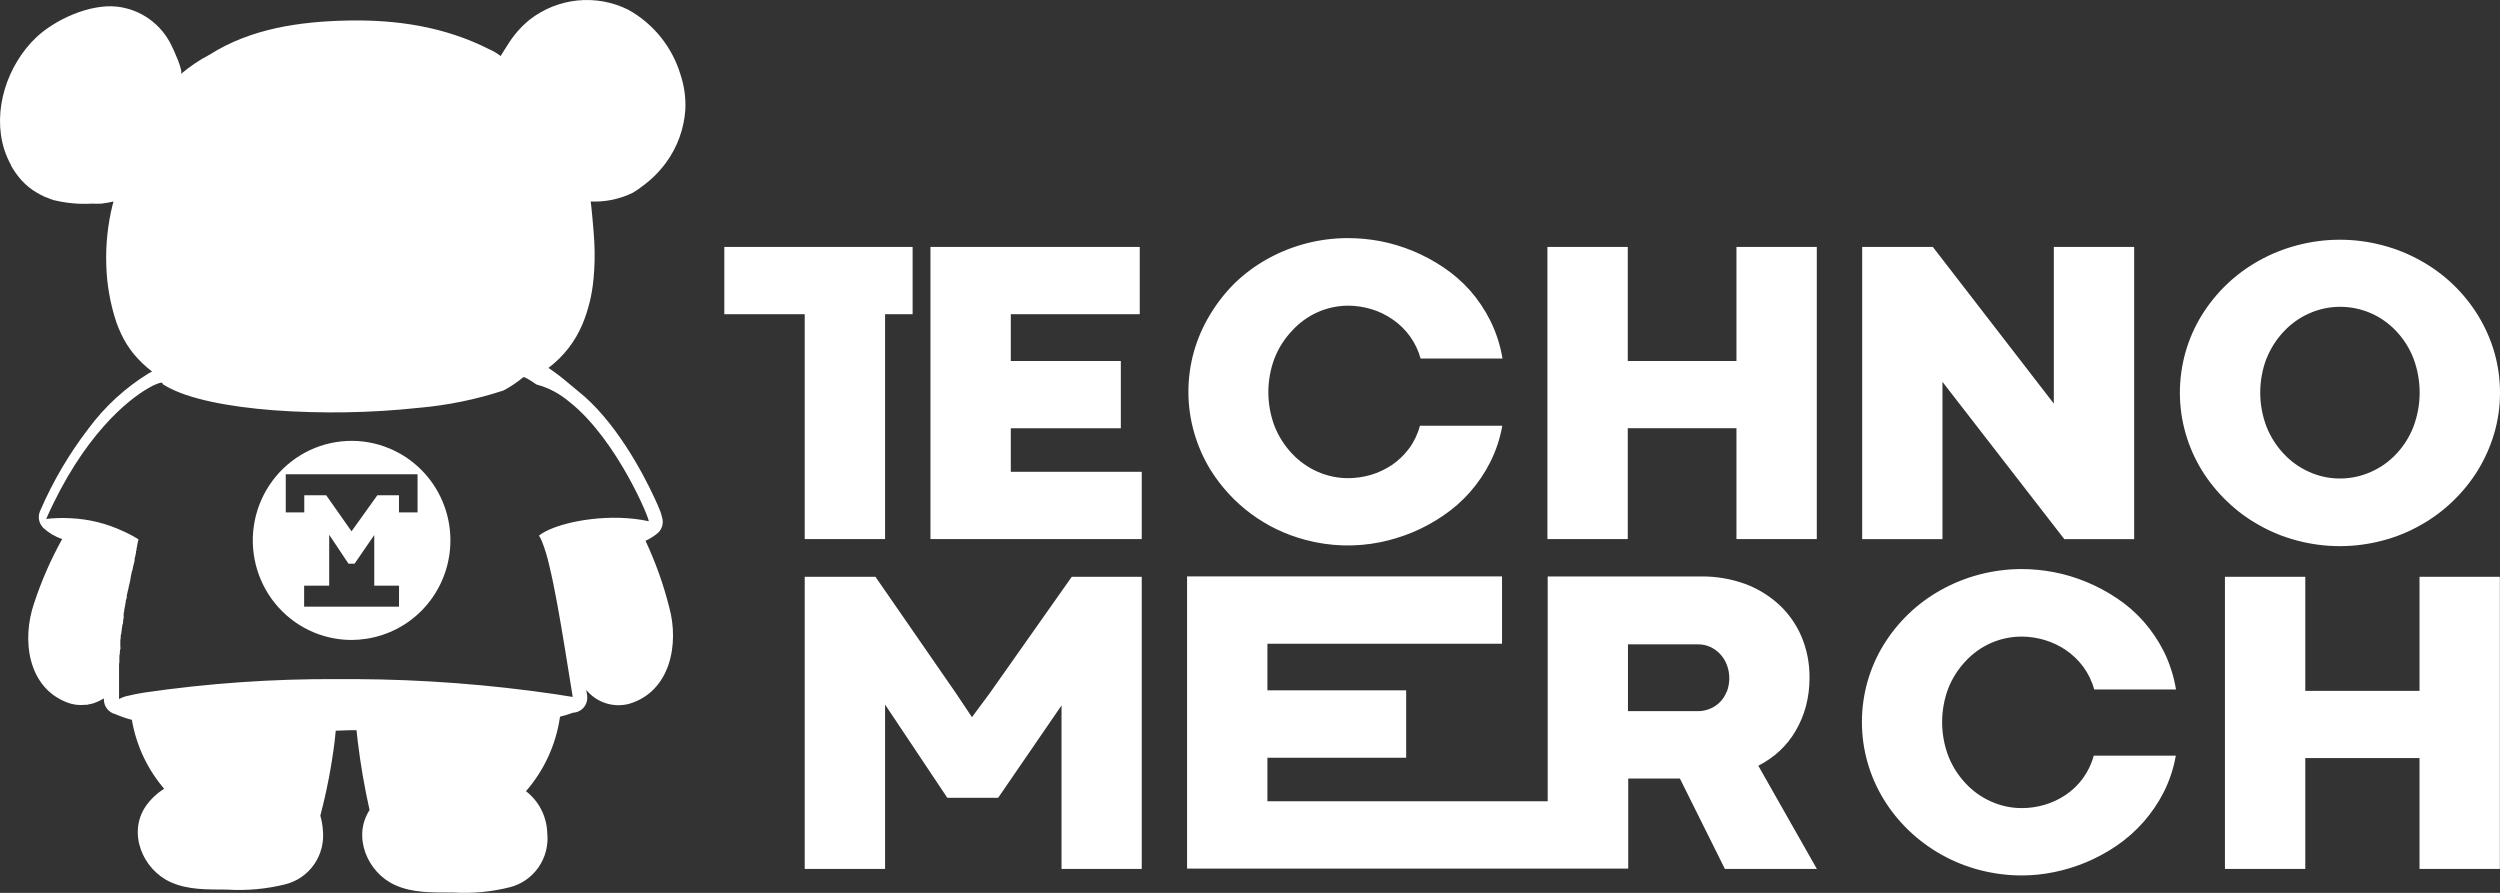 <svg xmlns="http://www.w3.org/2000/svg" width="196" height="70" fill="none" viewBox="0 0 196 70"><rect x="0" y="0" width="196" height="70" fill="#333333" stroke="none"/><path fill="#fff" d="M94.879 36.797C96.577 39.543 99.259 41.525 102.368 42.331 104.283 42.842 106.29 42.902 108.232 42.506 109.1 42.324 109.949 42.062 110.768 41.724 111.606 41.371 112.407 40.934 113.158 40.42 114.714 39.367 115.977 37.931 116.826 36.248 117.284 35.343 117.606 34.375 117.78 33.375H111.324C111.153 34.023 110.862 34.632 110.465 35.17 110.093 35.67 109.641 36.103 109.128 36.454 108.619 36.793 108.063 37.055 107.477 37.23 106.897 37.4 106.295 37.487 105.69 37.489 104.849 37.488 104.016 37.308 103.248 36.961 102.503 36.623 101.832 36.14 101.273 35.54 100.699 34.926 100.244 34.21 99.931 33.428 99.274 31.702 99.274 29.793 99.931 28.068 100.241 27.284 100.697 26.567 101.273 25.955 101.831 25.336 102.509 24.839 103.264 24.492 104.032 24.145 104.864 23.965 105.706 23.964 106.315 23.968 106.92 24.059 107.504 24.234 108.095 24.41 108.656 24.679 109.165 25.031 110.244 25.758 111.028 26.85 111.376 28.11H117.796C117.627 27.078 117.305 26.078 116.842 25.142 116.412 24.282 115.873 23.481 115.239 22.76 114.619 22.067 113.915 21.457 113.142 20.944 111.649 19.942 109.973 19.249 108.211 18.905 107.385 18.75 106.547 18.67 105.706 18.668 103.491 18.66 101.31 19.222 99.37 20.299 98.449 20.811 97.597 21.439 96.834 22.169 96.081 22.91 95.424 23.744 94.879 24.651 94.332 25.547 93.907 26.513 93.616 27.524 93.319 28.566 93.169 29.645 93.171 30.729 93.171 31.801 93.321 32.868 93.616 33.898 93.906 34.917 94.331 35.892 94.879 36.797ZM152.289 29.937 161.842 42.268H167.319V19.359H161.02V31.643L151.534 19.359H145.995V42.268H152.289V29.937ZM77.607 54.329 76.202 56.225 74.934 54.329 68.635 45.22H63.09V68.123H69.39V55.238L74.268 62.546H78.256L83.224 55.306V68.123H89.513V45.22H84.026L77.607 54.329ZM154.097 51.842C154.66 51.229 155.344 50.74 156.104 50.408 156.865 50.075 157.686 49.905 158.515 49.909 159.124 49.913 159.729 50.003 160.312 50.179 160.902 50.357 161.462 50.624 161.973 50.971 162.49 51.325 162.945 51.762 163.32 52.265 163.716 52.802 164.01 53.409 164.185 54.055H170.599C170.431 53.024 170.111 52.023 169.651 51.087 169.22 50.228 168.681 49.43 168.047 48.711 167.429 48.016 166.725 47.406 165.951 46.894 165.197 46.389 164.395 45.961 163.556 45.616 162.738 45.278 161.888 45.023 161.02 44.856 160.194 44.698 159.355 44.617 158.515 44.613 157.386 44.613 156.263 44.758 155.171 45.046 154.128 45.32 153.123 45.724 152.179 46.25 150.34 47.269 148.792 48.747 147.683 50.543 147.133 51.436 146.708 52.401 146.42 53.411 146.123 54.454 145.973 55.535 145.974 56.621 145.974 57.693 146.124 58.76 146.42 59.79 146.708 60.803 147.133 61.771 147.683 62.668 148.23 63.56 148.889 64.379 149.643 65.102 151.195 66.591 153.098 67.657 155.171 68.202 156.263 68.489 157.386 68.635 158.515 68.635 159.361 68.633 160.206 68.546 161.035 68.376 161.904 68.198 162.753 67.937 163.572 67.595 164.409 67.241 165.21 66.804 165.961 66.291 167.511 65.231 168.772 63.797 169.63 62.119 170.088 61.214 170.409 60.246 170.584 59.246H164.148C163.975 59.891 163.683 60.498 163.289 61.036 162.92 61.538 162.468 61.972 161.952 62.319 161.444 62.661 160.888 62.923 160.302 63.096 159.721 63.268 159.12 63.355 158.515 63.354 157.673 63.357 156.84 63.177 156.073 62.826 155.325 62.493 154.653 62.009 154.097 61.406 153.521 60.794 153.066 60.077 152.755 59.293 152.098 57.57 152.098 55.662 152.755 53.939 153.067 53.161 153.523 52.449 154.097 51.842ZM136.138 28.3H127.617V19.359H121.318V42.263H127.617V33.57H136.138V42.263H142.437V19.359H136.138V28.3ZM177.113 41.169C178.055 41.706 179.063 42.114 180.111 42.384 182.296 42.962 184.592 42.962 186.777 42.384 187.825 42.114 188.833 41.706 189.774 41.169 190.698 40.656 191.551 40.022 192.311 39.284 193.066 38.561 193.727 37.742 194.276 36.85 194.823 35.951 195.252 34.983 195.549 33.972 195.849 32.943 196.001 31.876 196 30.803 196.002 29.717 195.851 28.635 195.549 27.592 195.253 26.584 194.824 25.62 194.276 24.725 193.167 22.927 191.616 21.448 189.774 20.431 188.83 19.903 187.823 19.498 186.777 19.227 184.592 18.65 182.296 18.65 180.111 19.227 179.065 19.498 178.057 19.903 177.113 20.431 175.271 21.448 173.721 22.927 172.612 24.725 172.062 25.618 171.637 26.583 171.349 27.592 171.052 28.636 170.902 29.717 170.903 30.803 170.903 31.875 171.053 32.942 171.349 33.972 171.638 34.984 172.063 35.953 172.612 36.85 173.161 37.742 173.821 38.561 174.577 39.284 175.337 40.022 176.189 40.656 177.113 41.169ZM177.695 28.115C178.005 27.332 178.46 26.615 179.036 26.003 179.595 25.399 180.269 24.916 181.017 24.582 181.783 24.234 182.614 24.054 183.454 24.054 184.286 24.051 185.109 24.221 185.872 24.553 186.634 24.886 187.321 25.374 187.888 25.987 188.46 26.599 188.911 27.316 189.214 28.099 189.864 29.824 189.864 31.729 189.214 33.454 188.911 34.238 188.46 34.955 187.888 35.566 187.329 36.171 186.653 36.655 185.902 36.987 185.132 37.336 184.298 37.516 183.454 37.515 182.614 37.518 181.782 37.338 181.017 36.987 180.269 36.653 179.595 36.17 179.036 35.566 178.46 34.954 178.005 34.238 177.695 33.454 177.038 31.731 177.038 29.823 177.695 28.099V28.115ZM139.518 58.876C140.016 58.415 140.441 57.881 140.781 57.292 141.133 56.692 141.403 56.048 141.583 55.375 141.776 54.645 141.871 53.892 141.866 53.136 141.879 52.028 141.665 50.929 141.237 49.909 140.834 48.962 140.238 48.111 139.486 47.411 138.707 46.695 137.795 46.138 136.803 45.774 135.709 45.381 134.554 45.184 133.392 45.193H121.339V62.821H99.365V59.404H110.244V54.123H99.365V50.469H117.759V45.188H93.066V68.097H127.653V61.036H131.704L135.231 68.123H142.442L137.851 60.033C138.457 59.727 139.018 59.337 139.518 58.876ZM135.373 54.224C135.256 54.53 135.077 54.809 134.849 55.042 134.623 55.27 134.354 55.45 134.057 55.57 133.754 55.694 133.43 55.757 133.104 55.755H127.632V50.517H133.135C133.46 50.516 133.781 50.584 134.078 50.717 134.372 50.851 134.637 51.041 134.859 51.277 135.086 51.52 135.264 51.805 135.383 52.117 135.642 52.797 135.642 53.549 135.383 54.229L135.373 54.224ZM189.69 54.166H180.734V45.22H174.435V68.123H180.734V59.431H189.69V68.123H195.989V45.22H189.69V54.166ZM79.247 33.576H87.873V28.3H79.247V24.635H89.356V19.359H72.948V42.263H89.513V36.987H79.247V33.576ZM63.09 42.263H69.39V24.635H71.549V19.359H56.786V24.635H63.09V42.263ZM27.151 58.153C27.154 58.135 27.154 58.117 27.151 58.1 27.153 58.117 27.153 58.135 27.151 58.153Z"/><path fill="#fff" d="M49.24 0.755C48.009 0.147 46.635 -0.101 45.271 0.038C43.908 0.177 42.61 0.698 41.526 1.542C40.831 2.107 40.239 2.79 39.775 3.559C39.602 3.834 39.429 4.087 39.251 4.393C38.978 4.179 38.679 4.002 38.361 3.865C34.86 2.091 31.118 1.531 27.235 1.61C23.493 1.69 19.662 2.234 16.439 4.283C15.63 4.704 14.871 5.216 14.176 5.809C14.411 5.608 13.578 3.828 13.452 3.58C13.053 2.742 12.448 2.02 11.694 1.484C10.94 0.948 10.062 0.615 9.145 0.517C7.049 0.301 4.376 1.5 2.856 2.915C0.556 5.096 -0.613 8.671 0.325 11.692C0.383 11.882 0.456 12.066 0.535 12.257L0.587 12.383C0.669 12.575 0.762 12.762 0.865 12.943C0.864 12.956 0.864 12.968 0.865 12.98C0.928 13.096 0.996 13.213 1.074 13.329C1.001 13.218 0.933 13.102 0.865 12.985C1.097 13.393 1.371 13.775 1.682 14.126C2.039 14.523 2.457 14.86 2.919 15.124C3.111 15.237 3.309 15.339 3.511 15.43L3.726 15.51C3.883 15.573 4.035 15.636 4.192 15.684C4.036 15.634 3.882 15.575 3.731 15.51C3.892 15.581 4.056 15.643 4.224 15.694C5.207 15.931 6.218 16.022 7.227 15.964C7.469 15.977 7.712 15.977 7.955 15.964C7.814 15.964 7.667 15.964 7.525 15.964H7.955H8.034H7.96C8.274 15.925 8.585 15.87 8.893 15.8C8.893 15.895 8.841 15.99 8.82 16.085C8.446 17.61 8.282 19.179 8.332 20.748C8.371 22.286 8.638 23.81 9.124 25.269C9.233 25.58 9.359 25.885 9.501 26.182C9.765 26.75 10.1 27.283 10.497 27.767C10.921 28.272 11.399 28.729 11.922 29.129C11.833 29.171 11.749 29.213 11.66 29.266C9.829 30.392 8.228 31.86 6.944 33.591C5.414 35.584 4.136 37.761 3.139 40.071C3.049 40.279 3.021 40.509 3.058 40.733C3.095 40.958 3.196 41.166 3.349 41.333C3.358 41.351 3.37 41.367 3.385 41.381C3.815 41.776 4.322 42.077 4.874 42.263C3.979 43.87 3.241 45.561 2.667 47.311C1.703 50.126 2.143 53.896 5.288 55.084C5.736 55.253 6.217 55.311 6.692 55.254H6.839L6.986 55.217C7.083 55.203 7.18 55.182 7.274 55.153L7.394 55.111L7.693 54.995L7.84 54.921L7.976 54.847L8.091 54.783L8.144 54.757C8.144 54.783 8.144 54.815 8.144 54.847C8.145 55.111 8.234 55.367 8.396 55.573C8.559 55.78 8.785 55.926 9.04 55.987C9.461 56.172 9.895 56.322 10.339 56.436C10.68 58.436 11.555 60.304 12.871 61.839C12.318 62.184 11.838 62.634 11.456 63.164C9.978 65.277 11.173 68.155 13.363 69.153C14.768 69.792 16.288 69.728 17.797 69.744C19.33 69.84 20.869 69.701 22.361 69.332C23.282 69.104 24.088 68.546 24.631 67.763C25.173 66.98 25.415 66.025 25.312 65.076C25.287 64.693 25.22 64.314 25.113 63.946C25.616 62.037 25.99 60.096 26.234 58.137C26.265 57.857 26.297 57.572 26.323 57.287L27.371 57.25H27.953C27.984 57.556 28.016 57.862 28.052 58.163C28.271 59.959 28.579 61.743 28.975 63.508C27.617 65.588 28.802 68.403 30.956 69.38C32.36 70.024 33.88 69.961 35.384 69.977H35.588C37.054 70.06 38.524 69.921 39.948 69.565C40.869 69.336 41.676 68.779 42.22 67.996C42.763 67.213 43.006 66.258 42.904 65.308C42.886 64.671 42.726 64.046 42.438 63.479C42.15 62.912 41.74 62.416 41.237 62.029C42.67 60.384 43.597 58.355 43.905 56.188C44.25 56.105 44.589 56.001 44.922 55.877C45.189 55.867 45.446 55.764 45.647 55.587C45.849 55.409 45.983 55.166 46.027 54.9C46.051 54.763 46.051 54.624 46.027 54.488L45.964 54.092C46.363 54.577 46.891 54.938 47.486 55.13C48.081 55.323 48.719 55.34 49.324 55.18C52.562 54.218 53.259 50.49 52.468 47.612C52.017 45.818 51.394 44.072 50.608 42.4C50.914 42.256 51.204 42.079 51.472 41.872C51.679 41.722 51.832 41.509 51.908 41.264C51.984 41.019 51.978 40.756 51.892 40.515C51.862 40.374 51.822 40.237 51.771 40.103C51.677 39.849 51.525 39.485 51.315 39.047C50.34 36.934 48.171 32.915 45.315 30.66L44.99 30.391C44.56 30.037 43.942 29.493 43.328 29.071L42.998 28.844C44.184 27.951 45.11 26.755 45.681 25.38C46.136 24.265 46.422 23.089 46.53 21.889C46.625 20.917 46.646 19.939 46.593 18.963C46.567 18.34 46.352 15.969 46.31 15.795C47.452 15.851 48.59 15.614 49.617 15.108C49.867 14.962 50.107 14.797 50.335 14.617C50.429 14.554 50.519 14.48 50.608 14.411C50.697 14.343 50.812 14.253 50.911 14.163C51.011 14.073 51.142 13.962 51.252 13.857L51.42 13.688C51.546 13.556 51.677 13.424 51.792 13.281C51.939 13.112 52.085 12.938 52.216 12.753C53.106 11.54 53.631 10.096 53.731 8.592C53.773 7.675 53.649 6.759 53.364 5.888C52.712 3.697 51.23 1.853 49.24 0.755ZM44.654 31.516C48.422 34.505 51.016 40.9 50.854 40.863C50.482 40.782 50.106 40.721 49.727 40.678C46.719 40.33 43.365 41.09 42.254 41.993C42.351 42.139 42.431 42.295 42.495 42.458C42.727 43.052 42.912 43.663 43.051 44.285C43.486 46.054 43.905 48.51 44.288 50.844C44.508 52.196 44.712 53.484 44.901 54.641L44.471 54.572L44.099 54.514L43.575 54.43C38.368 53.665 33.115 53.268 27.853 53.242H26.438C21.376 53.215 16.319 53.568 11.309 54.298L10.654 54.414L10.13 54.53C9.851 54.578 9.582 54.67 9.333 54.805C9.333 54.688 9.333 54.572 9.333 54.456C9.333 54.208 9.333 53.96 9.333 53.701V53.648C9.333 53.59 9.333 53.537 9.333 53.479C9.333 53.405 9.333 53.331 9.333 53.257V53.072C9.333 53.041 9.333 53.009 9.333 52.977C9.333 52.904 9.333 52.83 9.333 52.756C9.333 52.682 9.333 52.661 9.333 52.613V52.46C9.333 52.391 9.333 52.323 9.333 52.254C9.331 52.224 9.331 52.194 9.333 52.164C9.333 52.08 9.333 51.995 9.36 51.911V51.747C9.36 51.668 9.36 51.589 9.36 51.509C9.36 51.43 9.36 51.325 9.396 51.235C9.394 51.21 9.394 51.185 9.396 51.161C9.396 51.071 9.396 50.976 9.433 50.886C9.47 50.796 9.433 50.775 9.433 50.717C9.433 50.659 9.433 50.596 9.433 50.538C9.435 50.49 9.435 50.443 9.433 50.395V50.205L9.464 49.994V49.883C9.464 49.819 9.464 49.751 9.501 49.687C9.538 49.624 9.501 49.54 9.538 49.466C9.535 49.436 9.535 49.406 9.538 49.376C9.538 49.312 9.564 49.244 9.574 49.175C9.585 49.107 9.574 49.027 9.611 48.953C9.648 48.88 9.643 48.8 9.653 48.726V48.673C9.653 48.594 9.679 48.52 9.695 48.441C9.711 48.362 9.695 48.346 9.695 48.304V48.172C9.695 48.093 9.695 48.019 9.737 47.945V47.855L9.768 47.675L9.815 47.459C9.815 47.385 9.816 47.316 9.857 47.248V47.195C9.857 47.126 9.857 47.052 9.899 46.984C9.941 46.915 9.926 46.857 9.941 46.788V46.714C9.941 46.651 9.941 46.588 9.983 46.519C9.983 46.434 10.02 46.355 10.036 46.271L10.078 46.102C10.078 46.012 10.114 45.922 10.135 45.838C10.156 45.753 10.161 45.721 10.172 45.663L10.219 45.468V45.389L10.251 45.267V45.209L10.329 44.871C10.329 44.824 10.329 44.782 10.366 44.734C10.402 44.687 10.402 44.576 10.423 44.496C10.444 44.417 10.423 44.38 10.465 44.322C10.507 44.264 10.465 44.206 10.507 44.148L10.554 43.963C10.554 43.926 10.554 43.889 10.554 43.852V43.815C10.554 43.757 10.586 43.699 10.596 43.641L10.623 43.551V43.519C10.623 43.461 10.654 43.408 10.664 43.356V43.239L10.706 43.086V43.007C10.706 42.949 10.738 42.896 10.748 42.849V42.796C10.748 42.748 10.748 42.701 10.785 42.659V42.6C10.785 42.516 10.827 42.442 10.843 42.384V42.273C10.533 42.083 10.209 41.904 9.878 41.745L9.732 41.682C8.397 41.043 6.948 40.684 5.471 40.626C4.854 40.595 4.235 40.615 3.621 40.684C6.514 34.146 10.015 31.352 11.65 30.418C11.876 30.281 12.115 30.166 12.362 30.074L12.499 30.032L12.635 29.995C12.669 29.999 12.7 30.014 12.725 30.038C12.749 30.062 12.766 30.093 12.771 30.127C12.866 30.18 12.954 30.243 13.023 30.275C14.726 31.268 17.87 31.891 21.476 32.166C25.256 32.441 29.052 32.377 32.821 31.975C35.084 31.778 37.317 31.321 39.477 30.613C40.035 30.316 40.562 29.962 41.049 29.557C41.15 29.587 41.246 29.63 41.337 29.683C41.583 29.819 41.819 29.971 42.045 30.138C43.475 30.513 44.361 31.284 44.654 31.516Z"/><path fill="#fff" d="M30.547 35.165C29.489 34.72 28.346 34.517 27.201 34.572C26.056 34.626 24.937 34.935 23.925 35.478C22.913 36.021 22.033 36.783 21.349 37.71C20.665 38.637 20.193 39.706 19.969 40.839C19.744 41.971 19.772 43.14 20.05 44.261C20.328 45.382 20.849 46.426 21.576 47.319C22.304 48.212 23.218 48.932 24.255 49.425C25.292 49.919 26.424 50.174 27.57 50.173C27.946 50.17 28.32 50.14 28.692 50.084C30.367 49.837 31.916 49.043 33.101 47.824C34.286 46.605 35.041 45.029 35.252 43.336C35.463 41.642 35.116 39.927 34.267 38.451C33.417 36.975 32.11 35.821 30.547 35.165ZM31.281 47.565H23.844V45.917H25.809V41.925L27.319 44.19H27.801L29.342 41.946V45.917H31.286L31.281 47.565ZM32.737 40.171H31.281V38.83H29.583L27.56 41.655L25.574 38.83H23.855V40.171H22.403V37.182H32.737V40.171Z"/></svg>